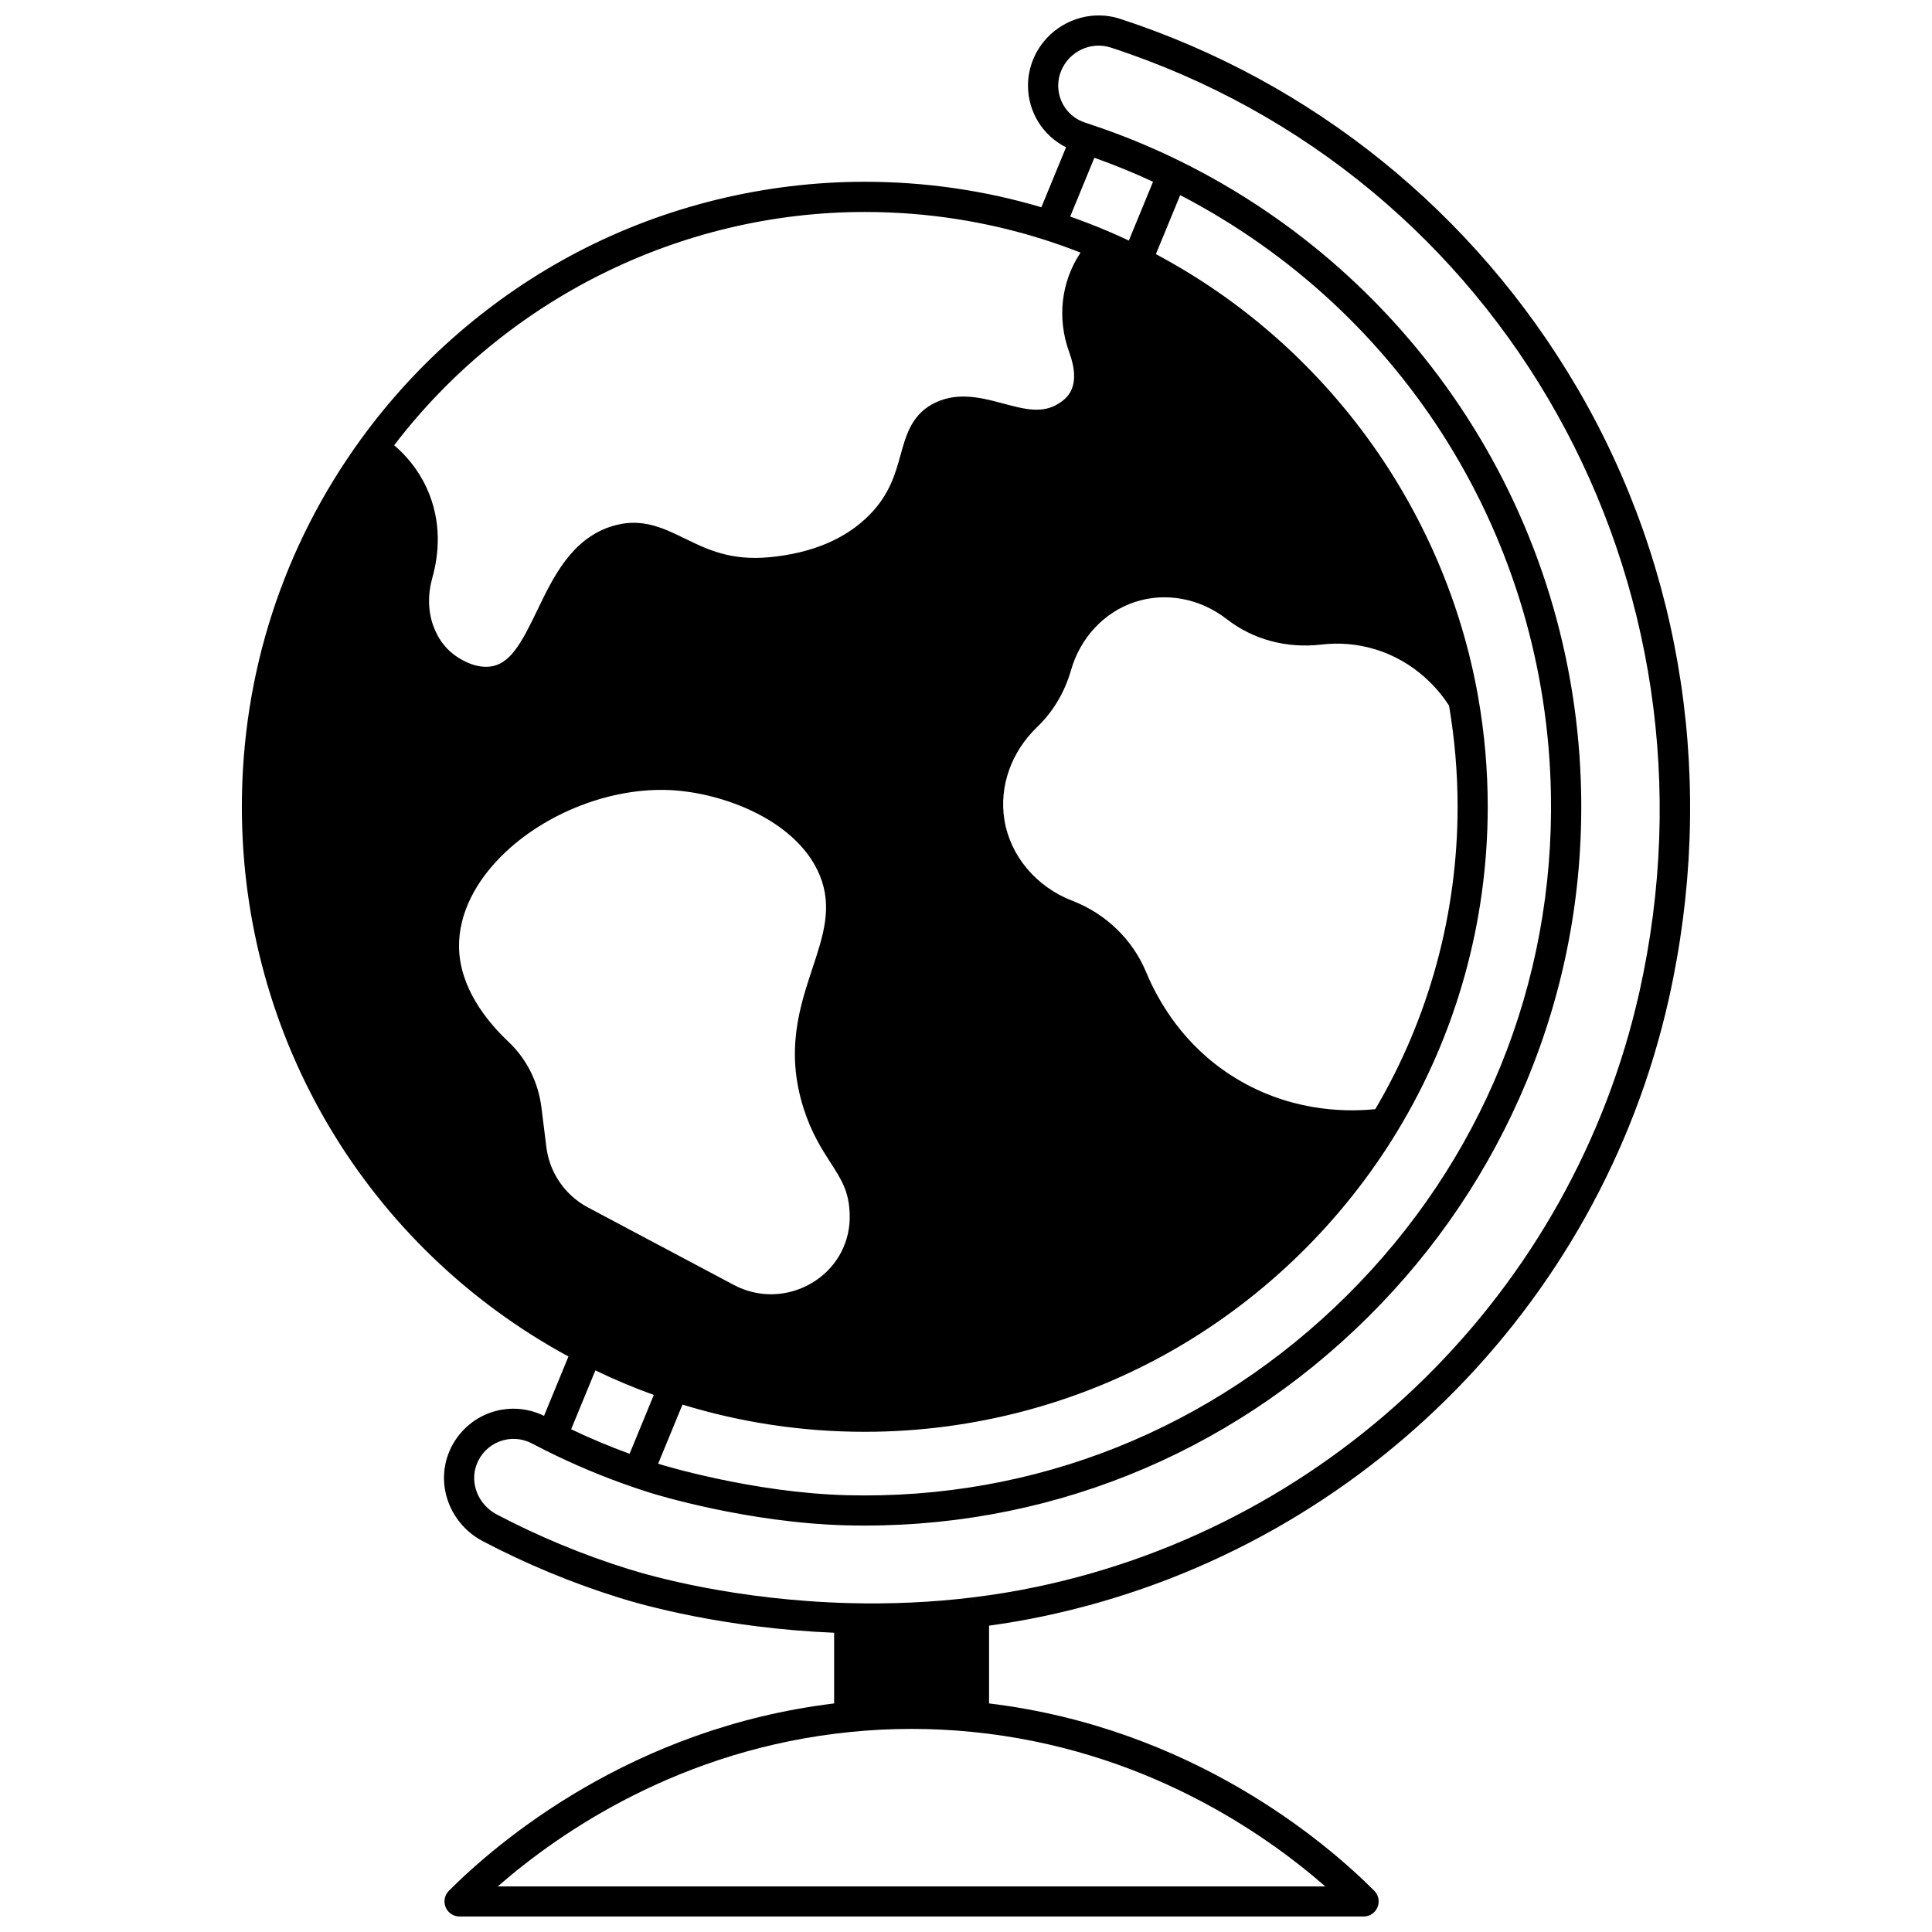<?xml version="1.0" encoding="UTF-8"?>
<!-- Uploaded to: SVG Repo, www.svgrepo.com, Generator: SVG Repo Mixer Tools -->
<svg width="800px" height="800px" version="1.1" viewBox="144 144 512 512" xmlns="http://www.w3.org/2000/svg">
 <defs>
  <clipPath id="a">
   <path d="m208 148.09h384v503.81h-384z"/>
  </clipPath>
 </defs>
 <g clip-path="url(#a)">
  <path d="m562.02 246.89c-27.203-46.531-70.246-81.297-121.2-97.902-9.125-2.973-19.215 1.688-22.957 10.609-0.949 2.262-1.434 4.641-1.434 7.078 0 7.027 3.961 13.297 10.082 16.359l-6.535 15.891c-15.133-4.481-30.855-6.754-46.801-6.754-26.469 0-52.789 6.438-76.109 18.617-22.57 11.785-42.43 28.949-57.434 49.629-20.633 28.426-31.539 62.102-31.539 97.391 0 61.184 33.078 116.65 86.551 145.68l-6.469 15.723c-4.574-2.238-9.879-2.508-14.652-0.688-4.961 1.895-8.875 5.852-10.738 10.855-3.234 8.711 0.711 18.625 9.18 23.066 11.566 6.07 23.73 11.109 36.148 14.98 6.113 1.918 27.711 8.043 56.938 9.273v18.734c-53.734 6.5-89.176 36.723-102.09 49.641-1.145 1.145-1.484 2.863-0.867 4.356 0.617 1.496 2.078 2.469 3.695 2.469h239.57c1.617 0 3.074-0.973 3.695-2.469 0.617-1.492 0.277-3.215-0.863-4.359-12.902-12.914-48.312-43.145-102.08-49.641v-20.613c4.781-0.656 9.547-1.473 14.215-2.457 82.387-17.266 147.52-81.504 165.93-163.65 12.574-56.109 3.969-113.58-24.234-161.82zm-303.17 63.02c-1.438-3.922-1.523-8.375-0.254-12.883 1.625-5.793 2.672-14.621-1.562-23.793-2.324-5.016-5.574-8.676-8.574-11.242 29.633-38.777 75.957-61.816 124.73-61.816 16.359 0 32.469 2.508 47.891 7.457 3.113 0.996 6.215 2.113 9.277 3.316-5.137 7.668-6.281 17.371-3.016 26.355 1.664 4.547 1.738 8.156 0.23 10.719-0.898 1.52-2.191 2.375-2.883 2.832-4.379 2.883-9.219 1.586-14.82 0.086-5.441-1.457-11.609-3.109-17.664-0.395-6.477 2.906-8.039 8.555-9.547 14.02-1.352 4.891-2.883 10.43-8.191 15.836-6.269 6.383-15.168 10.172-26.441 11.258-10.387 1-16.594-2.039-22.598-4.973-5.758-2.816-11.711-5.727-19.578-3.133-10.461 3.449-15.254 13.418-19.484 22.215-4.293 8.926-7.289 14.383-12.684 14.902-4.394 0.414-8.422-2.434-9.57-3.332-2.348-1.816-4.117-4.316-5.258-7.43zm276.9 18.914c-8.801-50.031-40.625-93.672-85.43-117.47l6.441-15.645c59.48 30.891 97.02 91.285 98.25 158.67 0.926 50.203-18.293 97.434-54.113 132.99-35.648 35.383-82.691 54.18-132.5 52.875-24.895-0.645-49.07-8.062-49.309-8.137-0.223-0.07-0.445-0.141-0.672-0.211l6.449-15.664c15.605 4.785 31.836 7.211 48.305 7.211 28.863 0 57.27-7.582 82.148-21.926 24.129-13.914 44.531-33.883 59.004-57.75 15.664-25.832 23.941-55.551 23.941-85.945 0.004-9.758-0.844-19.508-2.516-28.992zm-66.641-20.742c6.961 5.414 15.848 7.809 25.059 6.734 4.805-0.566 9.57-0.156 14.16 1.227 11.09 3.344 17.242 11.145 19.676 14.938 1.504 8.785 2.273 17.805 2.273 26.828 0 28.281-7.547 55.938-21.809 80.129-8.609 0.867-23.492 0.469-38.121-8.902-12.641-8.102-19.297-19.426-22.656-27.504-3.57-8.566-10.684-15.426-19.508-18.816-9.559-3.68-16.457-11.887-18.004-21.414-1.445-8.848 1.801-18.059 8.688-24.641 4.207-4.039 7.305-9.246 8.961-15.051 2.457-8.598 8.746-15.34 16.832-18.039 8.18-2.727 17.316-1.039 24.449 4.512zm-25.957-100.33c-1.617-0.758-3.254-1.504-4.914-2.215-3.481-1.5-7.039-2.887-10.629-4.144l6.41-15.586c5.281 1.875 10.484 4.004 15.547 6.359zm-154.36 240.24-1.309-10.516c-0.832-6.691-3.93-12.863-8.723-17.379-5.887-5.559-12.938-14.418-13.113-25.059-0.141-8.699 4.273-17.691 12.426-25.32 11.918-11.148 29.664-17.516 45.199-16.223 14.301 1.199 32.277 8.723 37.945 22.418 3.481 8.406 0.988 15.934-1.895 24.652-3.394 10.258-7.238 21.883-2.348 37.203 2.078 6.5 4.769 10.684 7.144 14.379 2.84 4.41 4.891 7.598 5.055 13.578 0.02 0.418 0.016 0.828 0.008 1.242-0.145 7.066-3.922 13.449-10.102 17.078-6.398 3.758-14.102 3.934-20.609 0.477l-38.688-20.551c-6.035-3.215-10.145-9.188-10.992-15.98zm28.473 65.688-6.418 15.594c-5.25-1.922-10.434-4.098-15.488-6.504l6.422-15.602c5.059 2.438 10.238 4.617 15.484 6.512zm177.94 130.23h-219.28c16.395-14.316 48.438-36.445 93.512-40.926h0.008c10.602-1.074 21.633-1.074 32.25 0 45.113 4.484 77.133 26.613 93.508 40.926zm83.23-236.94c-17.73 79.098-80.445 140.95-159.77 157.57-5.59 1.176-11.324 2.121-17.043 2.801l0.473 3.977-0.48-3.965c-10.551 1.277-21.473 1.781-32.465 1.492-30.16-0.785-52.512-7.121-58.652-9.047-11.965-3.727-23.68-8.582-34.82-14.43-4.914-2.574-7.234-8.25-5.394-13.195 1.074-2.891 3.238-5.082 6.094-6.172 2.797-1.066 5.918-0.879 8.555 0.512 1.133 0.602 2.301 1.195 3.504 1.801 7.539 3.781 15.398 7.082 23.359 9.805 1.844 0.629 3.406 1.145 4.926 1.613 1.027 0.316 25.438 7.82 51.477 8.496 52.008 1.336 101.12-18.258 138.34-55.191 18.098-17.965 32.215-38.938 41.965-62.344 10.117-24.289 15-50.02 14.512-76.469-0.652-35.648-11.191-70.242-30.48-100.04-18.805-29.047-45.098-52.426-76.047-67.602-7.543-3.707-15.434-6.934-23.383-9.566-0.512-0.18-1.023-0.352-1.551-0.523-4.258-1.379-7.121-5.324-7.121-9.812 0-1.367 0.27-2.703 0.809-3.981 2.148-5.113 7.902-7.797 13.105-6.102 104.25 33.973 164.48 141.61 140.09 250.37z"/>
 </g>
</svg>